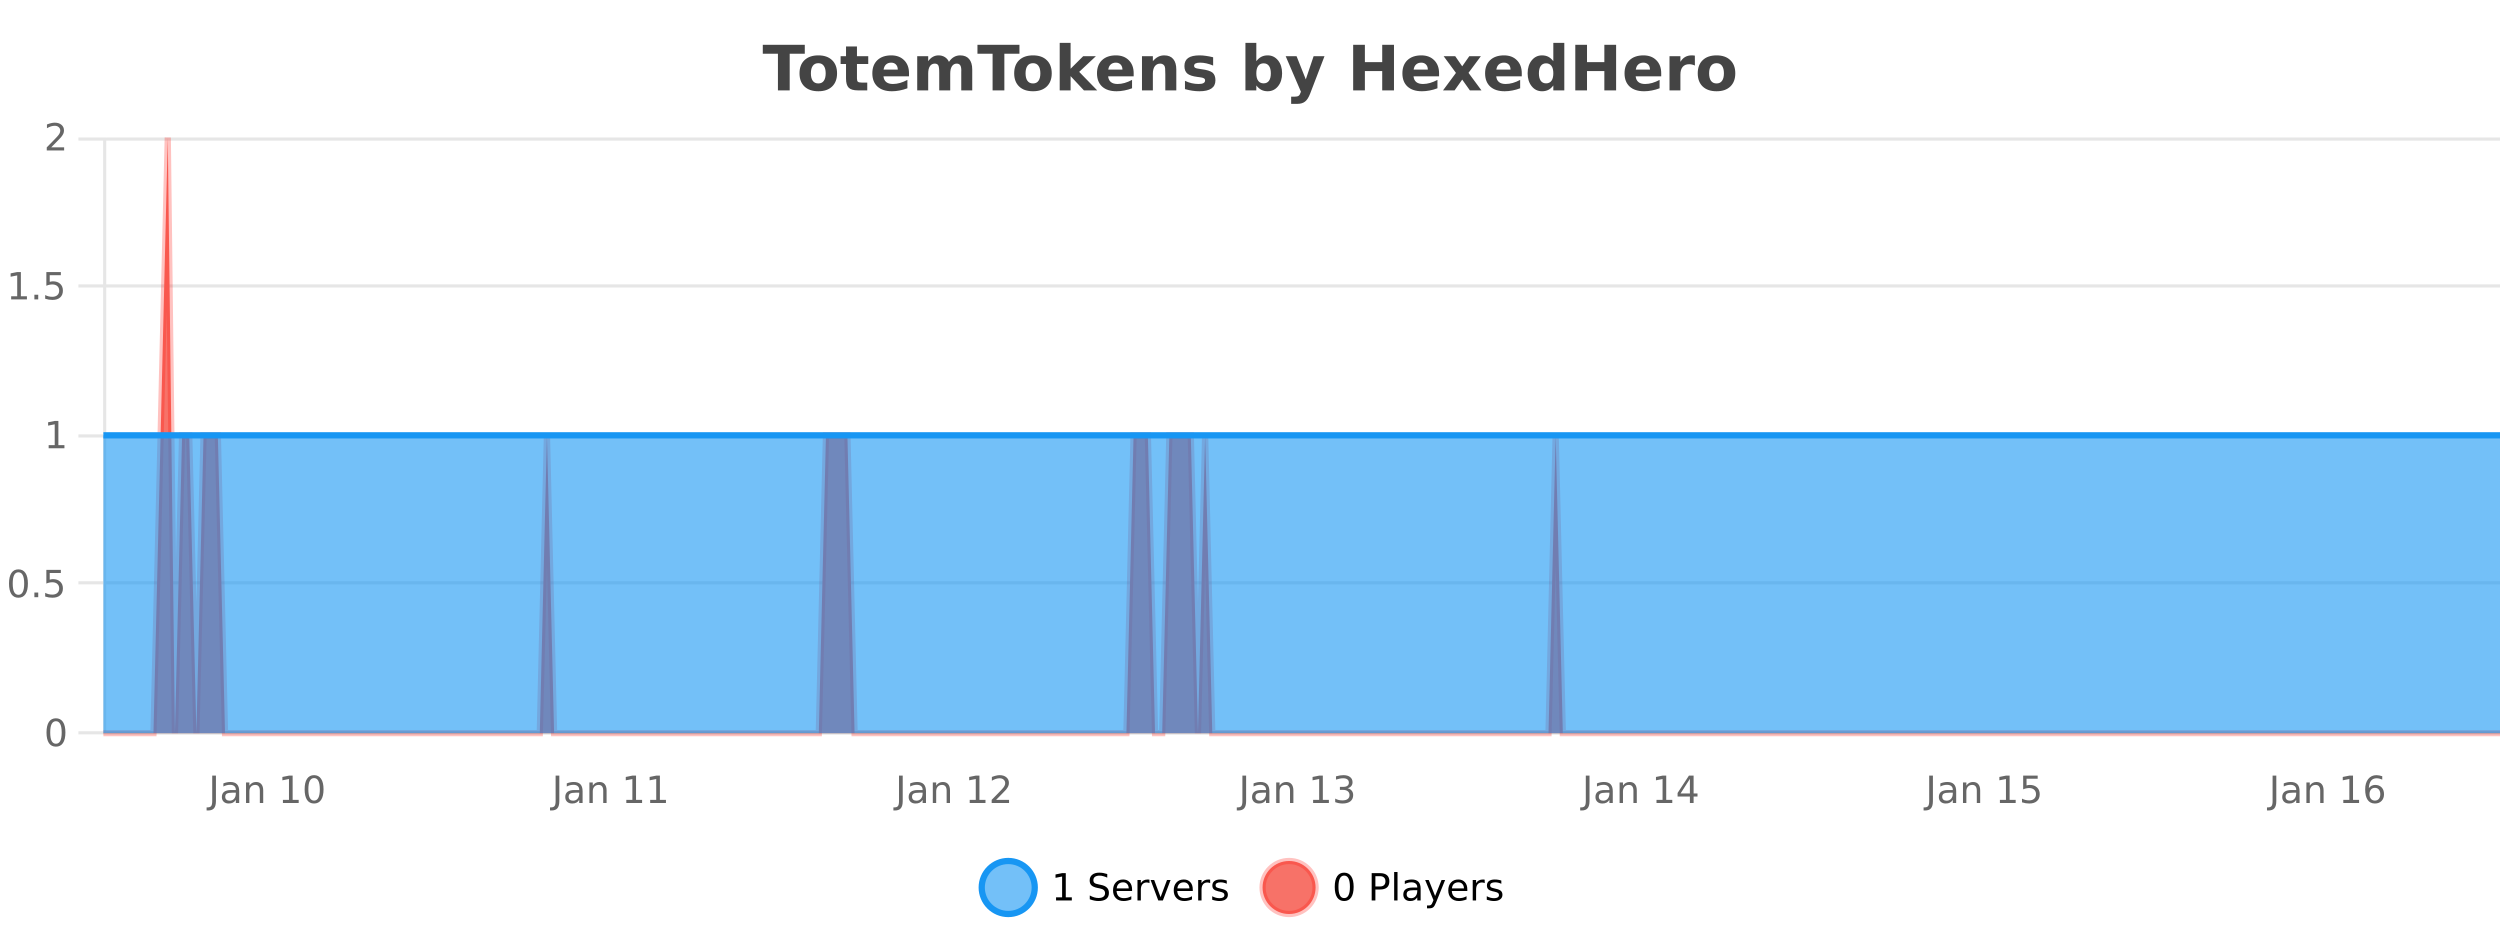 <?xml version="1.0" encoding="UTF-8"?>
<svg xmlns="http://www.w3.org/2000/svg" xmlns:xlink="http://www.w3.org/1999/xlink" width="800pt" height="300pt" viewBox="0 0 800 300" version="1.1">
<defs>
<clipPath id="clip1">
  <path d="M 285 263 L 360 263 L 360 300 L 285 300 Z M 285 263 "/>
</clipPath>
<clipPath id="clip2">
  <path d="M 375 263 L 450 263 L 450 300 L 375 300 Z M 375 263 "/>
</clipPath>
<clipPath id="clip3">
  <path d="M 33.086 44 L 800 44 L 800 234.602 L 33.086 234.602 Z M 33.086 44 "/>
</clipPath>
<clipPath id="clip4">
  <path d="M 32.086 43 L 800 43 L 800 235.602 L 32.086 235.602 Z M 32.086 43 "/>
</clipPath>
<clipPath id="clip5">
  <path d="M 33.086 139 L 800 139 L 800 234.602 L 33.086 234.602 Z M 33.086 139 "/>
</clipPath>
<clipPath id="clip6">
  <path d="M 32.086 138 L 800 138 L 800 141 L 32.086 141 Z M 32.086 138 "/>
</clipPath>
</defs>
<g id="surface41371">
<rect x="0" y="0" width="800" height="300" style="fill:rgb(100%,100%,100%);fill-opacity:1;stroke:none;"/>
<path style="fill:none;stroke-width:1;stroke-linecap:butt;stroke-linejoin:miter;stroke:rgb(0%,0%,0%);stroke-opacity:0.098;stroke-miterlimit:10;" d="M 34 234.5 L 800 234.5 "/>
<path style="fill:none;stroke-width:1;stroke-linecap:butt;stroke-linejoin:miter;stroke:rgb(0%,0%,0%);stroke-opacity:0.098;stroke-miterlimit:10;" d="M 25.086 234.5 L 33 234.5 "/>
<path style="fill:none;stroke-width:1;stroke-linecap:butt;stroke-linejoin:miter;stroke:rgb(0%,0%,0%);stroke-opacity:0.098;stroke-miterlimit:10;" d="M 34 186.5 L 800 186.5 "/>
<path style="fill:none;stroke-width:1;stroke-linecap:butt;stroke-linejoin:miter;stroke:rgb(0%,0%,0%);stroke-opacity:0.098;stroke-miterlimit:10;" d="M 25.086 186.5 L 33 186.5 "/>
<path style="fill:none;stroke-width:1;stroke-linecap:butt;stroke-linejoin:miter;stroke:rgb(0%,0%,0%);stroke-opacity:0.098;stroke-miterlimit:10;" d="M 34 139.5 L 800 139.5 "/>
<path style="fill:none;stroke-width:1;stroke-linecap:butt;stroke-linejoin:miter;stroke:rgb(0%,0%,0%);stroke-opacity:0.098;stroke-miterlimit:10;" d="M 25.086 139.5 L 33 139.5 "/>
<path style="fill:none;stroke-width:1;stroke-linecap:butt;stroke-linejoin:miter;stroke:rgb(0%,0%,0%);stroke-opacity:0.098;stroke-miterlimit:10;" d="M 34 91.5 L 800 91.5 "/>
<path style="fill:none;stroke-width:1;stroke-linecap:butt;stroke-linejoin:miter;stroke:rgb(0%,0%,0%);stroke-opacity:0.098;stroke-miterlimit:10;" d="M 25.086 91.5 L 33 91.5 "/>
<path style="fill:none;stroke-width:1;stroke-linecap:butt;stroke-linejoin:miter;stroke:rgb(0%,0%,0%);stroke-opacity:0.098;stroke-miterlimit:10;" d="M 34 44.5 L 800 44.5 "/>
<path style="fill:none;stroke-width:1;stroke-linecap:butt;stroke-linejoin:miter;stroke:rgb(0%,0%,0%);stroke-opacity:0.098;stroke-miterlimit:10;" d="M 25.086 44.5 L 33 44.5 "/>
<path style=" stroke:none;fill-rule:nonzero;fill:rgb(9.02%,58.824%,95.294%);fill-opacity:0.6;" d="M 331.121 284 C 331.121 288.688 327.324 292.484 322.637 292.484 C 317.953 292.484 314.152 288.688 314.152 284 C 314.152 279.312 317.953 275.516 322.637 275.516 C 327.324 275.516 331.121 279.312 331.121 284 Z M 331.121 284 "/>
<g clip-path="url(#clip1)" clip-rule="nonzero">
<path style="fill:none;stroke-width:2;stroke-linecap:butt;stroke-linejoin:miter;stroke:rgb(9.02%,58.824%,95.294%);stroke-opacity:1;stroke-miterlimit:10;" d="M 331.121 284 C 331.121 288.688 327.324 292.484 322.637 292.484 C 317.953 292.484 314.152 288.688 314.152 284 C 314.152 279.312 317.953 275.516 322.637 275.516 C 327.324 275.516 331.121 279.312 331.121 284 Z M 331.121 284 "/>
</g>
<path style=" stroke:none;fill-rule:nonzero;fill:rgb(0%,0%,0%);fill-opacity:1;" d="M 337.938 287.156 L 339.875 287.156 L 339.875 280.484 L 337.766 280.906 L 337.766 279.828 L 339.859 279.406 L 341.047 279.406 L 341.047 287.156 L 342.984 287.156 L 342.984 288.156 L 337.938 288.156 Z M 354.32 279.688 L 354.32 280.844 C 353.871 280.637 353.445 280.48 353.039 280.375 C 352.641 280.262 352.262 280.203 351.898 280.203 C 351.25 280.203 350.75 280.328 350.398 280.578 C 350.055 280.828 349.883 281.188 349.883 281.656 C 349.883 282.043 349.996 282.336 350.227 282.531 C 350.453 282.73 350.898 282.887 351.555 283 L 352.258 283.156 C 353.141 283.324 353.793 283.621 354.211 284.047 C 354.637 284.465 354.852 285.027 354.852 285.734 C 354.852 286.59 354.562 287.234 353.992 287.672 C 353.43 288.109 352.594 288.328 351.492 288.328 C 351.086 288.328 350.648 288.281 350.18 288.188 C 349.711 288.094 349.227 287.953 348.727 287.766 L 348.727 286.547 C 349.203 286.82 349.672 287.023 350.133 287.156 C 350.602 287.293 351.055 287.359 351.492 287.359 C 352.168 287.359 352.688 287.23 353.055 286.969 C 353.43 286.699 353.617 286.32 353.617 285.828 C 353.617 285.402 353.48 285.07 353.211 284.828 C 352.949 284.578 352.516 284.398 351.914 284.281 L 351.195 284.141 C 350.309 283.965 349.668 283.688 349.273 283.312 C 348.887 282.938 348.695 282.418 348.695 281.75 C 348.695 280.969 348.965 280.359 349.508 279.922 C 350.047 279.477 350.797 279.25 351.758 279.25 C 352.172 279.25 352.59 279.289 353.008 279.359 C 353.434 279.434 353.871 279.543 354.32 279.688 Z M 362.266 284.609 L 362.266 285.125 L 357.297 285.125 C 357.348 285.875 357.57 286.445 357.969 286.828 C 358.375 287.215 358.93 287.406 359.641 287.406 C 360.055 287.406 360.457 287.359 360.844 287.266 C 361.238 287.164 361.629 287.008 362.016 286.797 L 362.016 287.828 C 361.617 287.984 361.219 288.105 360.812 288.188 C 360.406 288.281 359.992 288.328 359.578 288.328 C 358.535 288.328 357.707 288.027 357.094 287.422 C 356.477 286.809 356.172 285.98 356.172 284.938 C 356.172 283.867 356.461 283.016 357.047 282.391 C 357.629 281.758 358.41 281.438 359.391 281.438 C 360.273 281.438 360.973 281.727 361.484 282.297 C 362.004 282.859 362.266 283.633 362.266 284.609 Z M 361.188 284.281 C 361.176 283.699 361.008 283.23 360.688 282.875 C 360.363 282.523 359.938 282.344 359.406 282.344 C 358.801 282.344 358.316 282.516 357.953 282.859 C 357.598 283.203 357.395 283.684 357.344 284.297 Z M 367.836 282.594 C 367.711 282.531 367.574 282.484 367.43 282.453 C 367.293 282.414 367.137 282.391 366.961 282.391 C 366.355 282.391 365.887 282.59 365.555 282.984 C 365.23 283.383 365.07 283.953 365.07 284.703 L 365.07 288.156 L 363.992 288.156 L 363.992 281.594 L 365.07 281.594 L 365.07 282.609 C 365.297 282.215 365.594 281.922 365.961 281.734 C 366.324 281.539 366.766 281.438 367.289 281.438 C 367.359 281.438 367.438 281.445 367.523 281.453 C 367.617 281.465 367.715 281.48 367.82 281.5 Z M 368.195 281.594 L 369.336 281.594 L 371.383 287.094 L 373.445 281.594 L 374.586 281.594 L 372.117 288.156 L 370.648 288.156 Z M 381.688 284.609 L 381.688 285.125 L 376.719 285.125 C 376.77 285.875 376.992 286.445 377.391 286.828 C 377.797 287.215 378.352 287.406 379.062 287.406 C 379.477 287.406 379.879 287.359 380.266 287.266 C 380.66 287.164 381.051 287.008 381.438 286.797 L 381.438 287.828 C 381.039 287.984 380.641 288.105 380.234 288.188 C 379.828 288.281 379.414 288.328 379 288.328 C 377.957 288.328 377.129 288.027 376.516 287.422 C 375.898 286.809 375.594 285.98 375.594 284.938 C 375.594 283.867 375.883 283.016 376.469 282.391 C 377.051 281.758 377.832 281.438 378.812 281.438 C 379.695 281.438 380.395 281.727 380.906 282.297 C 381.426 282.859 381.688 283.633 381.688 284.609 Z M 380.609 284.281 C 380.598 283.699 380.43 283.23 380.109 282.875 C 379.785 282.523 379.359 282.344 378.828 282.344 C 378.223 282.344 377.738 282.516 377.375 282.859 C 377.02 283.203 376.816 283.684 376.766 284.297 Z M 387.258 282.594 C 387.133 282.531 386.996 282.484 386.852 282.453 C 386.715 282.414 386.559 282.391 386.383 282.391 C 385.777 282.391 385.309 282.59 384.977 282.984 C 384.652 283.383 384.492 283.953 384.492 284.703 L 384.492 288.156 L 383.414 288.156 L 383.414 281.594 L 384.492 281.594 L 384.492 282.609 C 384.719 282.215 385.016 281.922 385.383 281.734 C 385.746 281.539 386.188 281.438 386.711 281.438 C 386.781 281.438 386.859 281.445 386.945 281.453 C 387.039 281.465 387.137 281.48 387.242 281.5 Z M 392.562 281.781 L 392.562 282.812 C 392.258 282.656 391.941 282.543 391.609 282.469 C 391.285 282.387 390.945 282.344 390.594 282.344 C 390.062 282.344 389.66 282.43 389.391 282.594 C 389.117 282.75 388.984 282.996 388.984 283.328 C 388.984 283.578 389.078 283.777 389.266 283.922 C 389.461 284.059 389.852 284.188 390.438 284.312 L 390.797 284.406 C 391.566 284.562 392.113 284.793 392.438 285.094 C 392.758 285.398 392.922 285.812 392.922 286.344 C 392.922 286.961 392.676 287.445 392.188 287.797 C 391.707 288.152 391.047 288.328 390.203 288.328 C 389.848 288.328 389.477 288.289 389.094 288.219 C 388.719 288.156 388.32 288.059 387.906 287.922 L 387.906 286.797 C 388.301 287.008 388.691 287.164 389.078 287.266 C 389.461 287.371 389.848 287.422 390.234 287.422 C 390.734 287.422 391.117 287.34 391.391 287.172 C 391.672 286.996 391.812 286.746 391.812 286.422 C 391.812 286.133 391.711 285.906 391.516 285.75 C 391.316 285.594 390.883 285.445 390.219 285.297 L 389.844 285.219 C 389.176 285.074 388.691 284.855 388.391 284.562 C 388.098 284.273 387.953 283.875 387.953 283.375 C 387.953 282.75 388.172 282.273 388.609 281.938 C 389.047 281.605 389.664 281.438 390.469 281.438 C 390.863 281.438 391.238 281.469 391.594 281.531 C 391.945 281.586 392.27 281.668 392.562 281.781 Z M 332.637 277.016 "/>
<path style=" stroke:none;fill-rule:nonzero;fill:rgb(96.863%,44.706%,40.784%);fill-opacity:1;" d="M 420.988 284 C 420.988 288.688 417.191 292.484 412.504 292.484 C 407.82 292.484 404.02 288.688 404.02 284 C 404.02 279.312 407.82 275.516 412.504 275.516 C 417.191 275.516 420.988 279.312 420.988 284 Z M 420.988 284 "/>
<g clip-path="url(#clip2)" clip-rule="nonzero">
<path style="fill:none;stroke-width:2;stroke-linecap:butt;stroke-linejoin:miter;stroke:rgb(100%,4.706%,0%);stroke-opacity:0.247;stroke-miterlimit:10;" d="M 420.988 284 C 420.988 288.688 417.191 292.484 412.504 292.484 C 407.82 292.484 404.02 288.688 404.02 284 C 404.02 279.312 407.82 275.516 412.504 275.516 C 417.191 275.516 420.988 279.312 420.988 284 Z M 420.988 284 "/>
</g>
<path style=" stroke:none;fill-rule:nonzero;fill:rgb(0%,0%,0%);fill-opacity:1;" d="M 430.133 280.188 C 429.527 280.188 429.07 280.492 428.758 281.094 C 428.453 281.688 428.305 282.59 428.305 283.797 C 428.305 284.996 428.453 285.898 428.758 286.5 C 429.07 287.094 429.527 287.391 430.133 287.391 C 430.746 287.391 431.203 287.094 431.508 286.5 C 431.82 285.898 431.977 284.996 431.977 283.797 C 431.977 282.59 431.82 281.688 431.508 281.094 C 431.203 280.492 430.746 280.188 430.133 280.188 Z M 430.133 279.25 C 431.109 279.25 431.859 279.641 432.383 280.422 C 432.902 281.195 433.164 282.32 433.164 283.797 C 433.164 285.266 432.902 286.391 432.383 287.172 C 431.859 287.945 431.109 288.328 430.133 288.328 C 429.152 288.328 428.402 287.945 427.883 287.172 C 427.371 286.391 427.117 285.266 427.117 283.797 C 427.117 282.32 427.371 281.195 427.883 280.422 C 428.402 279.641 429.152 279.25 430.133 279.25 Z M 440.125 280.375 L 440.125 283.672 L 441.609 283.672 C 442.16 283.672 442.586 283.531 442.891 283.25 C 443.191 282.961 443.344 282.547 443.344 282.016 C 443.344 281.496 443.191 281.094 442.891 280.812 C 442.586 280.523 442.16 280.375 441.609 280.375 Z M 438.938 279.406 L 441.609 279.406 C 442.598 279.406 443.344 279.633 443.844 280.078 C 444.344 280.516 444.594 281.164 444.594 282.016 C 444.594 282.883 444.344 283.539 443.844 283.984 C 443.344 284.422 442.598 284.641 441.609 284.641 L 440.125 284.641 L 440.125 288.156 L 438.938 288.156 Z M 446.129 279.031 L 447.207 279.031 L 447.207 288.156 L 446.129 288.156 Z M 452.445 284.859 C 451.578 284.859 450.977 284.961 450.633 285.156 C 450.297 285.355 450.133 285.695 450.133 286.172 C 450.133 286.559 450.258 286.867 450.508 287.094 C 450.766 287.312 451.109 287.422 451.539 287.422 C 452.141 287.422 452.621 287.215 452.977 286.797 C 453.34 286.371 453.523 285.805 453.523 285.094 L 453.523 284.859 Z M 454.602 284.406 L 454.602 288.156 L 453.523 288.156 L 453.523 287.156 C 453.273 287.555 452.965 287.852 452.602 288.047 C 452.234 288.234 451.789 288.328 451.258 288.328 C 450.578 288.328 450.043 288.141 449.648 287.766 C 449.25 287.383 449.055 286.875 449.055 286.25 C 449.055 285.512 449.297 284.953 449.789 284.578 C 450.289 284.203 451.027 284.016 452.008 284.016 L 453.523 284.016 L 453.523 283.906 C 453.523 283.406 453.355 283.023 453.023 282.75 C 452.699 282.48 452.246 282.344 451.664 282.344 C 451.289 282.344 450.918 282.391 450.555 282.484 C 450.199 282.578 449.859 282.715 449.539 282.891 L 449.539 281.891 C 449.934 281.734 450.312 281.621 450.68 281.547 C 451.055 281.477 451.418 281.438 451.773 281.438 C 452.719 281.438 453.43 281.684 453.898 282.172 C 454.367 282.664 454.602 283.406 454.602 284.406 Z M 459.551 288.766 C 459.246 289.547 458.949 290.055 458.66 290.297 C 458.367 290.535 457.98 290.656 457.504 290.656 L 456.645 290.656 L 456.645 289.75 L 457.27 289.75 C 457.57 289.75 457.801 289.676 457.957 289.531 C 458.121 289.395 458.305 289.066 458.504 288.547 L 458.707 288.047 L 456.051 281.594 L 457.191 281.594 L 459.238 286.719 L 461.301 281.594 L 462.441 281.594 Z M 469.543 284.609 L 469.543 285.125 L 464.574 285.125 C 464.625 285.875 464.848 286.445 465.246 286.828 C 465.652 287.215 466.207 287.406 466.918 287.406 C 467.332 287.406 467.734 287.359 468.121 287.266 C 468.516 287.164 468.906 287.008 469.293 286.797 L 469.293 287.828 C 468.895 287.984 468.496 288.105 468.09 288.188 C 467.684 288.281 467.27 288.328 466.855 288.328 C 465.812 288.328 464.984 288.027 464.371 287.422 C 463.754 286.809 463.449 285.98 463.449 284.938 C 463.449 283.867 463.738 283.016 464.324 282.391 C 464.906 281.758 465.688 281.438 466.668 281.438 C 467.551 281.438 468.25 281.727 468.762 282.297 C 469.281 282.859 469.543 283.633 469.543 284.609 Z M 468.465 284.281 C 468.453 283.699 468.285 283.23 467.965 282.875 C 467.641 282.523 467.215 282.344 466.684 282.344 C 466.078 282.344 465.594 282.516 465.23 282.859 C 464.875 283.203 464.672 283.684 464.621 284.297 Z M 475.113 282.594 C 474.988 282.531 474.852 282.484 474.707 282.453 C 474.57 282.414 474.414 282.391 474.238 282.391 C 473.633 282.391 473.164 282.59 472.832 282.984 C 472.508 283.383 472.348 283.953 472.348 284.703 L 472.348 288.156 L 471.27 288.156 L 471.27 281.594 L 472.348 281.594 L 472.348 282.609 C 472.574 282.215 472.871 281.922 473.238 281.734 C 473.602 281.539 474.043 281.438 474.566 281.438 C 474.637 281.438 474.715 281.445 474.801 281.453 C 474.895 281.465 474.992 281.48 475.098 281.5 Z M 480.422 281.781 L 480.422 282.812 C 480.117 282.656 479.801 282.543 479.469 282.469 C 479.145 282.387 478.805 282.344 478.453 282.344 C 477.922 282.344 477.52 282.43 477.25 282.594 C 476.977 282.75 476.844 282.996 476.844 283.328 C 476.844 283.578 476.938 283.777 477.125 283.922 C 477.32 284.059 477.711 284.188 478.297 284.312 L 478.656 284.406 C 479.426 284.562 479.973 284.793 480.297 285.094 C 480.617 285.398 480.781 285.812 480.781 286.344 C 480.781 286.961 480.535 287.445 480.047 287.797 C 479.566 288.152 478.906 288.328 478.062 288.328 C 477.707 288.328 477.336 288.289 476.953 288.219 C 476.578 288.156 476.18 288.059 475.766 287.922 L 475.766 286.797 C 476.16 287.008 476.551 287.164 476.938 287.266 C 477.32 287.371 477.707 287.422 478.094 287.422 C 478.594 287.422 478.977 287.34 479.25 287.172 C 479.531 286.996 479.672 286.746 479.672 286.422 C 479.672 286.133 479.57 285.906 479.375 285.75 C 479.176 285.594 478.742 285.445 478.078 285.297 L 477.703 285.219 C 477.035 285.074 476.551 284.855 476.25 284.562 C 475.957 284.273 475.812 283.875 475.812 283.375 C 475.812 282.75 476.031 282.273 476.469 281.938 C 476.906 281.605 477.523 281.438 478.328 281.438 C 478.723 281.438 479.098 281.469 479.453 281.531 C 479.805 281.586 480.129 281.668 480.422 281.781 Z M 422.504 277.016 "/>
<path style=" stroke:none;fill-rule:nonzero;fill:rgb(26.667%,26.667%,26.667%);fill-opacity:1;" d="M 244.094 14.344 L 257.531 14.344 L 257.531 17.188 L 252.703 17.188 L 252.703 28.922 L 248.938 28.922 L 248.938 17.188 L 244.094 17.188 Z M 261.875 20.219 C 261.094 20.219 260.5 20.5 260.094 21.062 C 259.688 21.617 259.484 22.418 259.484 23.469 C 259.484 24.512 259.688 25.312 260.094 25.875 C 260.5 26.43 261.094 26.703 261.875 26.703 C 262.633 26.703 263.211 26.43 263.609 25.875 C 264.016 25.312 264.219 24.512 264.219 23.469 C 264.219 22.418 264.016 21.617 263.609 21.062 C 263.211 20.5 262.633 20.219 261.875 20.219 Z M 261.875 17.719 C 263.75 17.719 265.211 18.23 266.266 19.25 C 267.328 20.262 267.859 21.668 267.859 23.469 C 267.859 25.262 267.328 26.668 266.266 27.688 C 265.211 28.699 263.75 29.203 261.875 29.203 C 259.977 29.203 258.5 28.699 257.438 27.688 C 256.375 26.668 255.844 25.262 255.844 23.469 C 255.844 21.668 256.375 20.262 257.438 19.25 C 258.5 18.23 259.977 17.719 261.875 17.719 Z M 274.227 14.875 L 274.227 17.984 L 277.836 17.984 L 277.836 20.484 L 274.227 20.484 L 274.227 25.125 C 274.227 25.637 274.324 25.98 274.523 26.156 C 274.73 26.336 275.133 26.422 275.727 26.422 L 277.523 26.422 L 277.523 28.922 L 274.523 28.922 C 273.148 28.922 272.168 28.637 271.586 28.062 C 271.012 27.48 270.727 26.5 270.727 25.125 L 270.727 20.484 L 268.992 20.484 L 268.992 17.984 L 270.727 17.984 L 270.727 14.875 Z M 290.883 23.422 L 290.883 24.422 L 282.711 24.422 C 282.793 25.246 283.09 25.859 283.602 26.266 C 284.109 26.672 284.82 26.875 285.727 26.875 C 286.465 26.875 287.219 26.766 287.992 26.547 C 288.762 26.328 289.555 26 290.367 25.562 L 290.367 28.25 C 289.543 28.562 288.715 28.797 287.883 28.953 C 287.059 29.117 286.234 29.203 285.414 29.203 C 283.434 29.203 281.891 28.703 280.789 27.703 C 279.695 26.695 279.148 25.281 279.148 23.469 C 279.148 21.68 279.684 20.273 280.758 19.25 C 281.84 18.23 283.324 17.719 285.211 17.719 C 286.93 17.719 288.305 18.242 289.336 19.281 C 290.367 20.312 290.883 21.695 290.883 23.422 Z M 287.289 22.266 C 287.289 21.602 287.094 21.062 286.711 20.656 C 286.324 20.25 285.82 20.047 285.195 20.047 C 284.516 20.047 283.965 20.242 283.539 20.625 C 283.121 21 282.859 21.547 282.758 22.266 Z M 303.664 19.797 C 304.109 19.121 304.637 18.605 305.242 18.25 C 305.855 17.898 306.527 17.719 307.258 17.719 C 308.508 17.719 309.461 18.109 310.117 18.891 C 310.781 19.664 311.117 20.789 311.117 22.266 L 311.117 28.922 L 307.602 28.922 L 307.602 23.219 C 307.602 23.137 307.602 23.047 307.602 22.953 C 307.609 22.859 307.617 22.73 307.617 22.562 C 307.617 21.793 307.5 21.234 307.273 20.891 C 307.043 20.539 306.672 20.359 306.164 20.359 C 305.508 20.359 304.996 20.637 304.633 21.188 C 304.266 21.73 304.078 22.516 304.07 23.547 L 304.07 28.922 L 300.555 28.922 L 300.555 23.219 C 300.555 22.012 300.449 21.234 300.242 20.891 C 300.031 20.539 299.664 20.359 299.133 20.359 C 298.453 20.359 297.934 20.637 297.57 21.188 C 297.203 21.73 297.023 22.516 297.023 23.547 L 297.023 28.922 L 293.508 28.922 L 293.508 17.984 L 297.023 17.984 L 297.023 19.578 C 297.461 18.965 297.953 18.5 298.508 18.188 C 299.059 17.875 299.672 17.719 300.352 17.719 C 301.102 17.719 301.766 17.902 302.352 18.266 C 302.934 18.633 303.371 19.141 303.664 19.797 Z M 312.785 14.344 L 326.223 14.344 L 326.223 17.188 L 321.395 17.188 L 321.395 28.922 L 317.629 28.922 L 317.629 17.188 L 312.785 17.188 Z M 330.57 20.219 C 329.789 20.219 329.195 20.5 328.789 21.062 C 328.383 21.617 328.18 22.418 328.18 23.469 C 328.18 24.512 328.383 25.312 328.789 25.875 C 329.195 26.43 329.789 26.703 330.57 26.703 C 331.328 26.703 331.906 26.43 332.305 25.875 C 332.711 25.312 332.914 24.512 332.914 23.469 C 332.914 22.418 332.711 21.617 332.305 21.062 C 331.906 20.5 331.328 20.219 330.57 20.219 Z M 330.57 17.719 C 332.445 17.719 333.906 18.23 334.961 19.25 C 336.023 20.262 336.555 21.668 336.555 23.469 C 336.555 25.262 336.023 26.668 334.961 27.688 C 333.906 28.699 332.445 29.203 330.57 29.203 C 328.672 29.203 327.195 28.699 326.133 27.688 C 325.07 26.668 324.539 25.262 324.539 23.469 C 324.539 21.668 325.07 20.262 326.133 19.25 C 327.195 18.23 328.672 17.719 330.57 17.719 Z M 339.105 13.719 L 342.59 13.719 L 342.59 22 L 346.621 17.984 L 350.684 17.984 L 345.34 23 L 351.105 28.922 L 346.855 28.922 L 342.59 24.359 L 342.59 28.922 L 339.105 28.922 Z M 362.773 23.422 L 362.773 24.422 L 354.602 24.422 C 354.684 25.246 354.98 25.859 355.492 26.266 C 356 26.672 356.711 26.875 357.617 26.875 C 358.355 26.875 359.109 26.766 359.883 26.547 C 360.652 26.328 361.445 26 362.258 25.562 L 362.258 28.25 C 361.434 28.562 360.605 28.797 359.773 28.953 C 358.949 29.117 358.125 29.203 357.305 29.203 C 355.324 29.203 353.781 28.703 352.68 27.703 C 351.586 26.695 351.039 25.281 351.039 23.469 C 351.039 21.68 351.574 20.273 352.648 19.25 C 353.73 18.23 355.215 17.719 357.102 17.719 C 358.82 17.719 360.195 18.242 361.227 19.281 C 362.258 20.312 362.773 21.695 362.773 23.422 Z M 359.18 22.266 C 359.18 21.602 358.984 21.062 358.602 20.656 C 358.215 20.25 357.711 20.047 357.086 20.047 C 356.406 20.047 355.855 20.242 355.43 20.625 C 355.012 21 354.75 21.547 354.648 22.266 Z M 376.418 22.266 L 376.418 28.922 L 372.902 28.922 L 372.902 23.828 C 372.902 22.883 372.879 22.23 372.84 21.875 C 372.797 21.512 372.723 21.246 372.621 21.078 C 372.484 20.852 372.297 20.672 372.059 20.547 C 371.828 20.422 371.562 20.359 371.262 20.359 C 370.531 20.359 369.957 20.641 369.543 21.203 C 369.125 21.766 368.918 22.547 368.918 23.547 L 368.918 28.922 L 365.434 28.922 L 365.434 17.984 L 368.918 17.984 L 368.918 19.578 C 369.449 18.945 370.012 18.477 370.605 18.172 C 371.199 17.871 371.848 17.719 372.559 17.719 C 373.828 17.719 374.785 18.109 375.434 18.891 C 376.09 19.664 376.418 20.789 376.418 22.266 Z M 388.203 18.328 L 388.203 20.984 C 387.461 20.672 386.742 20.438 386.047 20.281 C 385.348 20.125 384.688 20.047 384.062 20.047 C 383.406 20.047 382.914 20.133 382.594 20.297 C 382.27 20.465 382.109 20.719 382.109 21.062 C 382.109 21.344 382.227 21.559 382.469 21.703 C 382.719 21.852 383.156 21.961 383.781 22.031 L 384.406 22.125 C 386.195 22.355 387.398 22.73 388.016 23.25 C 388.629 23.773 388.938 24.59 388.938 25.703 C 388.938 26.871 388.504 27.746 387.641 28.328 C 386.785 28.914 385.508 29.203 383.812 29.203 C 383.082 29.203 382.332 29.145 381.562 29.031 C 380.789 28.918 380 28.746 379.188 28.516 L 379.188 25.859 C 379.883 26.203 380.598 26.461 381.328 26.625 C 382.055 26.793 382.801 26.875 383.562 26.875 C 384.25 26.875 384.766 26.781 385.109 26.594 C 385.453 26.406 385.625 26.125 385.625 25.75 C 385.625 25.438 385.504 25.211 385.266 25.062 C 385.023 24.906 384.551 24.789 383.844 24.703 L 383.234 24.625 C 381.672 24.43 380.578 24.07 379.953 23.547 C 379.328 23.016 379.016 22.215 379.016 21.141 C 379.016 19.984 379.41 19.125 380.203 18.562 C 381.004 18 382.223 17.719 383.859 17.719 C 384.504 17.719 385.18 17.773 385.891 17.875 C 386.598 17.969 387.367 18.121 388.203 18.328 Z M 404.352 26.672 C 405.102 26.672 405.672 26.402 406.07 25.859 C 406.465 25.309 406.664 24.512 406.664 23.469 C 406.664 22.43 406.465 21.637 406.07 21.094 C 405.672 20.543 405.102 20.266 404.352 20.266 C 403.602 20.266 403.023 20.543 402.617 21.094 C 402.219 21.637 402.023 22.43 402.023 23.469 C 402.023 24.5 402.219 25.293 402.617 25.844 C 403.023 26.398 403.602 26.672 404.352 26.672 Z M 402.023 19.578 C 402.512 18.945 403.047 18.477 403.633 18.172 C 404.215 17.871 404.887 17.719 405.648 17.719 C 407 17.719 408.109 18.258 408.977 19.328 C 409.84 20.402 410.273 21.781 410.273 23.469 C 410.273 25.148 409.84 26.523 408.977 27.594 C 408.109 28.668 407 29.203 405.648 29.203 C 404.887 29.203 404.215 29.051 403.633 28.75 C 403.047 28.449 402.512 27.98 402.023 27.344 L 402.023 28.922 L 398.539 28.922 L 398.539 13.719 L 402.023 13.719 Z M 411.418 17.984 L 414.902 17.984 L 417.855 25.406 L 420.355 17.984 L 423.84 17.984 L 419.246 29.953 C 418.785 31.172 418.246 32.02 417.621 32.5 C 417.004 32.988 416.199 33.234 415.199 33.234 L 413.168 33.234 L 413.168 30.938 L 414.262 30.938 C 414.855 30.938 415.285 30.844 415.559 30.656 C 415.828 30.469 416.035 30.129 416.184 29.641 L 416.293 29.344 Z M 433.012 14.344 L 436.762 14.344 L 436.762 19.891 L 442.309 19.891 L 442.309 14.344 L 446.074 14.344 L 446.074 28.922 L 442.309 28.922 L 442.309 22.734 L 436.762 22.734 L 436.762 28.922 L 433.012 28.922 Z M 460.5 23.422 L 460.5 24.422 L 452.328 24.422 C 452.41 25.246 452.707 25.859 453.219 26.266 C 453.727 26.672 454.438 26.875 455.344 26.875 C 456.082 26.875 456.836 26.766 457.609 26.547 C 458.379 26.328 459.172 26 459.984 25.562 L 459.984 28.25 C 459.16 28.562 458.332 28.797 457.5 28.953 C 456.676 29.117 455.852 29.203 455.031 29.203 C 453.051 29.203 451.508 28.703 450.406 27.703 C 449.312 26.695 448.766 25.281 448.766 23.469 C 448.766 21.68 449.301 20.273 450.375 19.25 C 451.457 18.23 452.941 17.719 454.828 17.719 C 456.547 17.719 457.922 18.242 458.953 19.281 C 459.984 20.312 460.5 21.695 460.5 23.422 Z M 456.906 22.266 C 456.906 21.602 456.711 21.062 456.328 20.656 C 455.941 20.25 455.438 20.047 454.812 20.047 C 454.133 20.047 453.582 20.242 453.156 20.625 C 452.738 21 452.477 21.547 452.375 22.266 Z M 465.906 23.328 L 461.969 17.984 L 465.672 17.984 L 467.906 21.219 L 470.172 17.984 L 473.875 17.984 L 469.922 23.312 L 474.062 28.922 L 470.359 28.922 L 467.906 25.469 L 465.469 28.922 L 461.766 28.922 Z M 486.965 23.422 L 486.965 24.422 L 478.793 24.422 C 478.875 25.246 479.172 25.859 479.684 26.266 C 480.191 26.672 480.902 26.875 481.809 26.875 C 482.547 26.875 483.301 26.766 484.074 26.547 C 484.844 26.328 485.637 26 486.449 25.562 L 486.449 28.25 C 485.625 28.562 484.797 28.797 483.965 28.953 C 483.141 29.117 482.316 29.203 481.496 29.203 C 479.516 29.203 477.973 28.703 476.871 27.703 C 475.777 26.695 475.23 25.281 475.23 23.469 C 475.23 21.68 475.766 20.273 476.84 19.25 C 477.922 18.23 479.406 17.719 481.293 17.719 C 483.012 17.719 484.387 18.242 485.418 19.281 C 486.449 20.312 486.965 21.695 486.965 23.422 Z M 483.371 22.266 C 483.371 21.602 483.176 21.062 482.793 20.656 C 482.406 20.25 481.902 20.047 481.277 20.047 C 480.598 20.047 480.047 20.242 479.621 20.625 C 479.203 21 478.941 21.547 478.84 22.266 Z M 497.062 19.578 L 497.062 13.719 L 500.578 13.719 L 500.578 28.922 L 497.062 28.922 L 497.062 27.344 C 496.582 27.992 496.051 28.465 495.469 28.766 C 494.883 29.055 494.211 29.203 493.453 29.203 C 492.109 29.203 491.004 28.668 490.141 27.594 C 489.273 26.523 488.844 25.148 488.844 23.469 C 488.844 21.781 489.273 20.402 490.141 19.328 C 491.004 18.258 492.109 17.719 493.453 17.719 C 494.211 17.719 494.883 17.871 495.469 18.172 C 496.051 18.477 496.582 18.945 497.062 19.578 Z M 494.75 26.672 C 495.5 26.672 496.07 26.402 496.469 25.859 C 496.863 25.309 497.062 24.512 497.062 23.469 C 497.062 22.43 496.863 21.637 496.469 21.094 C 496.07 20.543 495.5 20.266 494.75 20.266 C 494.008 20.266 493.441 20.543 493.047 21.094 C 492.648 21.637 492.453 22.43 492.453 23.469 C 492.453 24.512 492.648 25.309 493.047 25.859 C 493.441 26.402 494.008 26.672 494.75 26.672 Z M 504.094 14.344 L 507.844 14.344 L 507.844 19.891 L 513.391 19.891 L 513.391 14.344 L 517.156 14.344 L 517.156 28.922 L 513.391 28.922 L 513.391 22.734 L 507.844 22.734 L 507.844 28.922 L 504.094 28.922 Z M 531.586 23.422 L 531.586 24.422 L 523.414 24.422 C 523.496 25.246 523.793 25.859 524.305 26.266 C 524.812 26.672 525.523 26.875 526.43 26.875 C 527.168 26.875 527.922 26.766 528.695 26.547 C 529.465 26.328 530.258 26 531.07 25.562 L 531.07 28.25 C 530.246 28.562 529.418 28.797 528.586 28.953 C 527.762 29.117 526.938 29.203 526.117 29.203 C 524.137 29.203 522.594 28.703 521.492 27.703 C 520.398 26.695 519.852 25.281 519.852 23.469 C 519.852 21.68 520.387 20.273 521.461 19.25 C 522.543 18.23 524.027 17.719 525.914 17.719 C 527.633 17.719 529.008 18.242 530.039 19.281 C 531.07 20.312 531.586 21.695 531.586 23.422 Z M 527.992 22.266 C 527.992 21.602 527.797 21.062 527.414 20.656 C 527.027 20.25 526.523 20.047 525.898 20.047 C 525.219 20.047 524.668 20.242 524.242 20.625 C 523.824 21 523.562 21.547 523.461 22.266 Z M 542.367 20.969 C 542.055 20.824 541.746 20.719 541.445 20.656 C 541.141 20.586 540.84 20.547 540.539 20.547 C 539.633 20.547 538.934 20.836 538.445 21.406 C 537.965 21.98 537.727 22.805 537.727 23.875 L 537.727 28.922 L 534.242 28.922 L 534.242 17.984 L 537.727 17.984 L 537.727 19.781 C 538.172 19.062 538.688 18.543 539.273 18.219 C 539.855 17.887 540.555 17.719 541.367 17.719 C 541.492 17.719 541.621 17.727 541.758 17.734 C 541.891 17.746 542.09 17.766 542.352 17.797 Z M 549.309 20.219 C 548.527 20.219 547.934 20.5 547.527 21.062 C 547.121 21.617 546.918 22.418 546.918 23.469 C 546.918 24.512 547.121 25.312 547.527 25.875 C 547.934 26.43 548.527 26.703 549.309 26.703 C 550.066 26.703 550.645 26.43 551.043 25.875 C 551.449 25.312 551.652 24.512 551.652 23.469 C 551.652 22.418 551.449 21.617 551.043 21.062 C 550.645 20.5 550.066 20.219 549.309 20.219 Z M 549.309 17.719 C 551.184 17.719 552.645 18.23 553.699 19.25 C 554.762 20.262 555.293 21.668 555.293 23.469 C 555.293 25.262 554.762 26.668 553.699 27.688 C 552.645 28.699 551.184 29.203 549.309 29.203 C 547.41 29.203 545.934 28.699 544.871 27.688 C 543.809 26.668 543.277 25.262 543.277 23.469 C 543.277 21.668 543.809 20.262 544.871 19.25 C 545.934 18.23 547.41 17.719 549.309 17.719 Z M 244 10.359 "/>
<path style="fill:none;stroke-width:1;stroke-linecap:butt;stroke-linejoin:miter;stroke:rgb(0%,0%,0%);stroke-opacity:0.098;stroke-miterlimit:10;" d="M 33 234.5 L 801 234.5 "/>
<path style=" stroke:none;fill-rule:nonzero;fill:rgb(40%,40%,40%);fill-opacity:1;" d="M 67.91 248.203 L 69.098 248.203 L 69.098 256.344 C 69.098 257.395 68.895 258.16 68.488 258.641 C 68.09 259.117 67.449 259.359 66.566 259.359 L 66.113 259.359 L 66.113 258.359 L 66.488 258.359 C 67.008 258.359 67.371 258.211 67.582 257.922 C 67.801 257.629 67.91 257.102 67.91 256.344 Z M 74.387 253.656 C 73.52 253.656 72.918 253.758 72.574 253.953 C 72.238 254.152 72.074 254.492 72.074 254.969 C 72.074 255.355 72.199 255.664 72.449 255.891 C 72.707 256.109 73.051 256.219 73.48 256.219 C 74.082 256.219 74.562 256.012 74.918 255.594 C 75.281 255.168 75.465 254.602 75.465 253.891 L 75.465 253.656 Z M 76.543 253.203 L 76.543 256.953 L 75.465 256.953 L 75.465 255.953 C 75.215 256.352 74.906 256.648 74.543 256.844 C 74.176 257.031 73.73 257.125 73.199 257.125 C 72.52 257.125 71.984 256.938 71.59 256.562 C 71.191 256.18 70.996 255.672 70.996 255.047 C 70.996 254.309 71.238 253.75 71.73 253.375 C 72.23 253 72.969 252.812 73.949 252.812 L 75.465 252.812 L 75.465 252.703 C 75.465 252.203 75.297 251.82 74.965 251.547 C 74.641 251.277 74.188 251.141 73.605 251.141 C 73.23 251.141 72.859 251.188 72.496 251.281 C 72.141 251.375 71.801 251.512 71.48 251.688 L 71.48 250.688 C 71.875 250.531 72.254 250.418 72.621 250.344 C 72.996 250.273 73.359 250.234 73.715 250.234 C 74.66 250.234 75.371 250.48 75.84 250.969 C 76.309 251.461 76.543 252.203 76.543 253.203 Z M 84.227 252.984 L 84.227 256.953 L 83.148 256.953 L 83.148 253.031 C 83.148 252.406 83.023 251.945 82.773 251.641 C 82.531 251.328 82.172 251.172 81.695 251.172 C 81.109 251.172 80.648 251.359 80.305 251.734 C 79.969 252.102 79.805 252.605 79.805 253.25 L 79.805 256.953 L 78.727 256.953 L 78.727 250.391 L 79.805 250.391 L 79.805 251.406 C 80.062 251.012 80.367 250.719 80.711 250.531 C 81.062 250.336 81.469 250.234 81.93 250.234 C 82.68 250.234 83.246 250.469 83.633 250.938 C 84.027 251.398 84.227 252.078 84.227 252.984 Z M 90.535 255.953 L 92.473 255.953 L 92.473 249.281 L 90.363 249.703 L 90.363 248.625 L 92.457 248.203 L 93.645 248.203 L 93.645 255.953 L 95.582 255.953 L 95.582 256.953 L 90.535 256.953 Z M 100.5 248.984 C 99.895 248.984 99.438 249.289 99.125 249.891 C 98.82 250.484 98.672 251.387 98.672 252.594 C 98.672 253.793 98.82 254.695 99.125 255.297 C 99.438 255.891 99.895 256.188 100.5 256.188 C 101.113 256.188 101.57 255.891 101.875 255.297 C 102.188 254.695 102.344 253.793 102.344 252.594 C 102.344 251.387 102.188 250.484 101.875 249.891 C 101.57 249.289 101.113 248.984 100.5 248.984 Z M 100.5 248.047 C 101.477 248.047 102.227 248.438 102.75 249.219 C 103.27 249.992 103.531 251.117 103.531 252.594 C 103.531 254.062 103.27 255.188 102.75 255.969 C 102.227 256.742 101.477 257.125 100.5 257.125 C 99.52 257.125 98.77 256.742 98.25 255.969 C 97.738 255.188 97.484 254.062 97.484 252.594 C 97.484 251.117 97.738 249.992 98.25 249.219 C 98.77 248.438 99.52 248.047 100.5 248.047 Z M 66.738 245.816 "/>
<path style=" stroke:none;fill-rule:nonzero;fill:rgb(40%,40%,40%);fill-opacity:1;" d="M 177.797 248.203 L 178.984 248.203 L 178.984 256.344 C 178.984 257.395 178.781 258.16 178.375 258.641 C 177.977 259.117 177.336 259.359 176.453 259.359 L 176 259.359 L 176 258.359 L 176.375 258.359 C 176.895 258.359 177.258 258.211 177.469 257.922 C 177.688 257.629 177.797 257.102 177.797 256.344 Z M 184.273 253.656 C 183.406 253.656 182.805 253.758 182.461 253.953 C 182.125 254.152 181.961 254.492 181.961 254.969 C 181.961 255.355 182.086 255.664 182.336 255.891 C 182.594 256.109 182.938 256.219 183.367 256.219 C 183.969 256.219 184.449 256.012 184.805 255.594 C 185.168 255.168 185.352 254.602 185.352 253.891 L 185.352 253.656 Z M 186.43 253.203 L 186.43 256.953 L 185.352 256.953 L 185.352 255.953 C 185.102 256.352 184.793 256.648 184.43 256.844 C 184.062 257.031 183.617 257.125 183.086 257.125 C 182.406 257.125 181.871 256.938 181.477 256.562 C 181.078 256.18 180.883 255.672 180.883 255.047 C 180.883 254.309 181.125 253.75 181.617 253.375 C 182.117 253 182.855 252.812 183.836 252.812 L 185.352 252.812 L 185.352 252.703 C 185.352 252.203 185.184 251.82 184.852 251.547 C 184.527 251.277 184.074 251.141 183.492 251.141 C 183.117 251.141 182.746 251.188 182.383 251.281 C 182.027 251.375 181.688 251.512 181.367 251.688 L 181.367 250.688 C 181.762 250.531 182.141 250.418 182.508 250.344 C 182.883 250.273 183.246 250.234 183.602 250.234 C 184.547 250.234 185.258 250.48 185.727 250.969 C 186.195 251.461 186.43 252.203 186.43 253.203 Z M 194.109 252.984 L 194.109 256.953 L 193.031 256.953 L 193.031 253.031 C 193.031 252.406 192.906 251.945 192.656 251.641 C 192.414 251.328 192.055 251.172 191.578 251.172 C 190.992 251.172 190.531 251.359 190.188 251.734 C 189.852 252.102 189.688 252.605 189.688 253.25 L 189.688 256.953 L 188.609 256.953 L 188.609 250.391 L 189.688 250.391 L 189.688 251.406 C 189.945 251.012 190.25 250.719 190.594 250.531 C 190.945 250.336 191.352 250.234 191.812 250.234 C 192.562 250.234 193.129 250.469 193.516 250.938 C 193.91 251.398 194.109 252.078 194.109 252.984 Z M 200.422 255.953 L 202.359 255.953 L 202.359 249.281 L 200.25 249.703 L 200.25 248.625 L 202.344 248.203 L 203.531 248.203 L 203.531 255.953 L 205.469 255.953 L 205.469 256.953 L 200.422 256.953 Z M 208.055 255.953 L 209.992 255.953 L 209.992 249.281 L 207.883 249.703 L 207.883 248.625 L 209.977 248.203 L 211.164 248.203 L 211.164 255.953 L 213.102 255.953 L 213.102 256.953 L 208.055 256.953 Z M 176.625 245.816 "/>
<path style=" stroke:none;fill-rule:nonzero;fill:rgb(40%,40%,40%);fill-opacity:1;" d="M 287.684 248.203 L 288.871 248.203 L 288.871 256.344 C 288.871 257.395 288.668 258.16 288.262 258.641 C 287.863 259.117 287.223 259.359 286.34 259.359 L 285.887 259.359 L 285.887 258.359 L 286.262 258.359 C 286.781 258.359 287.145 258.211 287.355 257.922 C 287.574 257.629 287.684 257.102 287.684 256.344 Z M 294.16 253.656 C 293.293 253.656 292.691 253.758 292.348 253.953 C 292.012 254.152 291.848 254.492 291.848 254.969 C 291.848 255.355 291.973 255.664 292.223 255.891 C 292.48 256.109 292.824 256.219 293.254 256.219 C 293.855 256.219 294.336 256.012 294.691 255.594 C 295.055 255.168 295.238 254.602 295.238 253.891 L 295.238 253.656 Z M 296.316 253.203 L 296.316 256.953 L 295.238 256.953 L 295.238 255.953 C 294.988 256.352 294.68 256.648 294.316 256.844 C 293.949 257.031 293.504 257.125 292.973 257.125 C 292.293 257.125 291.758 256.938 291.363 256.562 C 290.965 256.18 290.77 255.672 290.77 255.047 C 290.77 254.309 291.012 253.75 291.504 253.375 C 292.004 253 292.742 252.812 293.723 252.812 L 295.238 252.812 L 295.238 252.703 C 295.238 252.203 295.07 251.82 294.738 251.547 C 294.414 251.277 293.961 251.141 293.379 251.141 C 293.004 251.141 292.633 251.188 292.27 251.281 C 291.914 251.375 291.574 251.512 291.254 251.688 L 291.254 250.688 C 291.648 250.531 292.027 250.418 292.395 250.344 C 292.77 250.273 293.133 250.234 293.488 250.234 C 294.434 250.234 295.145 250.48 295.613 250.969 C 296.082 251.461 296.316 252.203 296.316 253.203 Z M 304 252.984 L 304 256.953 L 302.922 256.953 L 302.922 253.031 C 302.922 252.406 302.797 251.945 302.547 251.641 C 302.305 251.328 301.945 251.172 301.469 251.172 C 300.883 251.172 300.422 251.359 300.078 251.734 C 299.742 252.102 299.578 252.605 299.578 253.25 L 299.578 256.953 L 298.5 256.953 L 298.5 250.391 L 299.578 250.391 L 299.578 251.406 C 299.836 251.012 300.141 250.719 300.484 250.531 C 300.836 250.336 301.242 250.234 301.703 250.234 C 302.453 250.234 303.02 250.469 303.406 250.938 C 303.801 251.398 304 252.078 304 252.984 Z M 310.309 255.953 L 312.246 255.953 L 312.246 249.281 L 310.137 249.703 L 310.137 248.625 L 312.23 248.203 L 313.418 248.203 L 313.418 255.953 L 315.355 255.953 L 315.355 256.953 L 310.309 256.953 Z M 318.758 255.953 L 322.898 255.953 L 322.898 256.953 L 317.336 256.953 L 317.336 255.953 C 317.781 255.496 318.391 254.875 319.164 254.094 C 319.945 253.305 320.434 252.793 320.633 252.562 C 321.016 252.148 321.281 251.793 321.43 251.5 C 321.586 251.199 321.664 250.906 321.664 250.625 C 321.664 250.156 321.496 249.777 321.164 249.484 C 320.84 249.195 320.418 249.047 319.898 249.047 C 319.523 249.047 319.125 249.109 318.711 249.234 C 318.305 249.359 317.867 249.559 317.398 249.828 L 317.398 248.625 C 317.875 248.438 318.32 248.297 318.727 248.203 C 319.141 248.102 319.523 248.047 319.867 248.047 C 320.773 248.047 321.496 248.277 322.039 248.734 C 322.578 249.184 322.852 249.789 322.852 250.547 C 322.852 250.902 322.781 251.242 322.648 251.562 C 322.512 251.887 322.266 252.266 321.914 252.703 C 321.809 252.82 321.496 253.148 320.977 253.688 C 320.453 254.23 319.715 254.984 318.758 255.953 Z M 286.512 245.816 "/>
<path style=" stroke:none;fill-rule:nonzero;fill:rgb(40%,40%,40%);fill-opacity:1;" d="M 397.57 248.203 L 398.758 248.203 L 398.758 256.344 C 398.758 257.395 398.555 258.16 398.148 258.641 C 397.75 259.117 397.109 259.359 396.227 259.359 L 395.773 259.359 L 395.773 258.359 L 396.148 258.359 C 396.668 258.359 397.031 258.211 397.242 257.922 C 397.461 257.629 397.57 257.102 397.57 256.344 Z M 404.047 253.656 C 403.18 253.656 402.578 253.758 402.234 253.953 C 401.898 254.152 401.734 254.492 401.734 254.969 C 401.734 255.355 401.859 255.664 402.109 255.891 C 402.367 256.109 402.711 256.219 403.141 256.219 C 403.742 256.219 404.223 256.012 404.578 255.594 C 404.941 255.168 405.125 254.602 405.125 253.891 L 405.125 253.656 Z M 406.203 253.203 L 406.203 256.953 L 405.125 256.953 L 405.125 255.953 C 404.875 256.352 404.566 256.648 404.203 256.844 C 403.836 257.031 403.391 257.125 402.859 257.125 C 402.18 257.125 401.645 256.938 401.25 256.562 C 400.852 256.18 400.656 255.672 400.656 255.047 C 400.656 254.309 400.898 253.75 401.391 253.375 C 401.891 253 402.629 252.812 403.609 252.812 L 405.125 252.812 L 405.125 252.703 C 405.125 252.203 404.957 251.82 404.625 251.547 C 404.301 251.277 403.848 251.141 403.266 251.141 C 402.891 251.141 402.52 251.188 402.156 251.281 C 401.801 251.375 401.461 251.512 401.141 251.688 L 401.141 250.688 C 401.535 250.531 401.914 250.418 402.281 250.344 C 402.656 250.273 403.02 250.234 403.375 250.234 C 404.32 250.234 405.031 250.48 405.5 250.969 C 405.969 251.461 406.203 252.203 406.203 253.203 Z M 413.883 252.984 L 413.883 256.953 L 412.805 256.953 L 412.805 253.031 C 412.805 252.406 412.68 251.945 412.43 251.641 C 412.188 251.328 411.828 251.172 411.352 251.172 C 410.766 251.172 410.305 251.359 409.961 251.734 C 409.625 252.102 409.461 252.605 409.461 253.25 L 409.461 256.953 L 408.383 256.953 L 408.383 250.391 L 409.461 250.391 L 409.461 251.406 C 409.719 251.012 410.023 250.719 410.367 250.531 C 410.719 250.336 411.125 250.234 411.586 250.234 C 412.336 250.234 412.902 250.469 413.289 250.938 C 413.684 251.398 413.883 252.078 413.883 252.984 Z M 420.195 255.953 L 422.133 255.953 L 422.133 249.281 L 420.023 249.703 L 420.023 248.625 L 422.117 248.203 L 423.305 248.203 L 423.305 255.953 L 425.242 255.953 L 425.242 256.953 L 420.195 256.953 Z M 431.219 252.234 C 431.781 252.359 432.219 252.617 432.531 253 C 432.852 253.375 433.016 253.844 433.016 254.406 C 433.016 255.273 432.719 255.945 432.125 256.422 C 431.531 256.891 430.688 257.125 429.594 257.125 C 429.227 257.125 428.848 257.086 428.453 257.016 C 428.066 256.945 427.672 256.836 427.266 256.688 L 427.266 255.547 C 427.586 255.734 427.941 255.883 428.328 255.984 C 428.723 256.078 429.133 256.125 429.562 256.125 C 430.301 256.125 430.863 255.98 431.25 255.688 C 431.645 255.398 431.844 254.969 431.844 254.406 C 431.844 253.898 431.66 253.496 431.297 253.203 C 430.93 252.914 430.43 252.766 429.797 252.766 L 428.766 252.766 L 428.766 251.797 L 429.844 251.797 C 430.414 251.797 430.859 251.684 431.172 251.453 C 431.484 251.215 431.641 250.875 431.641 250.438 C 431.641 249.992 431.477 249.648 431.156 249.406 C 430.844 249.168 430.391 249.047 429.797 249.047 C 429.461 249.047 429.109 249.086 428.734 249.156 C 428.367 249.219 427.961 249.324 427.516 249.469 L 427.516 248.422 C 427.973 248.297 428.395 248.203 428.781 248.141 C 429.176 248.078 429.547 248.047 429.891 248.047 C 430.797 248.047 431.508 248.25 432.031 248.656 C 432.551 249.062 432.812 249.617 432.812 250.312 C 432.812 250.805 432.672 251.215 432.391 251.547 C 432.117 251.883 431.727 252.109 431.219 252.234 Z M 396.398 245.816 "/>
<path style=" stroke:none;fill-rule:nonzero;fill:rgb(40%,40%,40%);fill-opacity:1;" d="M 507.457 248.203 L 508.645 248.203 L 508.645 256.344 C 508.645 257.395 508.441 258.16 508.035 258.641 C 507.637 259.117 506.996 259.359 506.113 259.359 L 505.66 259.359 L 505.66 258.359 L 506.035 258.359 C 506.555 258.359 506.918 258.211 507.129 257.922 C 507.348 257.629 507.457 257.102 507.457 256.344 Z M 513.934 253.656 C 513.066 253.656 512.465 253.758 512.121 253.953 C 511.785 254.152 511.621 254.492 511.621 254.969 C 511.621 255.355 511.746 255.664 511.996 255.891 C 512.254 256.109 512.598 256.219 513.027 256.219 C 513.629 256.219 514.109 256.012 514.465 255.594 C 514.828 255.168 515.012 254.602 515.012 253.891 L 515.012 253.656 Z M 516.09 253.203 L 516.09 256.953 L 515.012 256.953 L 515.012 255.953 C 514.762 256.352 514.453 256.648 514.09 256.844 C 513.723 257.031 513.277 257.125 512.746 257.125 C 512.066 257.125 511.531 256.938 511.137 256.562 C 510.738 256.18 510.543 255.672 510.543 255.047 C 510.543 254.309 510.785 253.75 511.277 253.375 C 511.777 253 512.516 252.812 513.496 252.812 L 515.012 252.812 L 515.012 252.703 C 515.012 252.203 514.844 251.82 514.512 251.547 C 514.188 251.277 513.734 251.141 513.152 251.141 C 512.777 251.141 512.406 251.188 512.043 251.281 C 511.688 251.375 511.348 251.512 511.027 251.688 L 511.027 250.688 C 511.422 250.531 511.801 250.418 512.168 250.344 C 512.543 250.273 512.906 250.234 513.262 250.234 C 514.207 250.234 514.918 250.48 515.387 250.969 C 515.855 251.461 516.09 252.203 516.09 253.203 Z M 523.773 252.984 L 523.773 256.953 L 522.695 256.953 L 522.695 253.031 C 522.695 252.406 522.57 251.945 522.32 251.641 C 522.078 251.328 521.719 251.172 521.242 251.172 C 520.656 251.172 520.195 251.359 519.852 251.734 C 519.516 252.102 519.352 252.605 519.352 253.25 L 519.352 256.953 L 518.273 256.953 L 518.273 250.391 L 519.352 250.391 L 519.352 251.406 C 519.609 251.012 519.914 250.719 520.258 250.531 C 520.609 250.336 521.016 250.234 521.477 250.234 C 522.227 250.234 522.793 250.469 523.18 250.938 C 523.574 251.398 523.773 252.078 523.773 252.984 Z M 530.082 255.953 L 532.02 255.953 L 532.02 249.281 L 529.91 249.703 L 529.91 248.625 L 532.004 248.203 L 533.191 248.203 L 533.191 255.953 L 535.129 255.953 L 535.129 256.953 L 530.082 256.953 Z M 540.766 249.234 L 537.781 253.906 L 540.766 253.906 Z M 540.453 248.203 L 541.953 248.203 L 541.953 253.906 L 543.203 253.906 L 543.203 254.891 L 541.953 254.891 L 541.953 256.953 L 540.766 256.953 L 540.766 254.891 L 536.828 254.891 L 536.828 253.75 Z M 506.285 245.816 "/>
<path style=" stroke:none;fill-rule:nonzero;fill:rgb(40%,40%,40%);fill-opacity:1;" d="M 617.344 248.203 L 618.531 248.203 L 618.531 256.344 C 618.531 257.395 618.328 258.16 617.922 258.641 C 617.523 259.117 616.883 259.359 616 259.359 L 615.547 259.359 L 615.547 258.359 L 615.922 258.359 C 616.441 258.359 616.805 258.211 617.016 257.922 C 617.234 257.629 617.344 257.102 617.344 256.344 Z M 623.82 253.656 C 622.953 253.656 622.352 253.758 622.008 253.953 C 621.672 254.152 621.508 254.492 621.508 254.969 C 621.508 255.355 621.633 255.664 621.883 255.891 C 622.141 256.109 622.484 256.219 622.914 256.219 C 623.516 256.219 623.996 256.012 624.352 255.594 C 624.715 255.168 624.898 254.602 624.898 253.891 L 624.898 253.656 Z M 625.977 253.203 L 625.977 256.953 L 624.898 256.953 L 624.898 255.953 C 624.648 256.352 624.34 256.648 623.977 256.844 C 623.609 257.031 623.164 257.125 622.633 257.125 C 621.953 257.125 621.418 256.938 621.023 256.562 C 620.625 256.18 620.43 255.672 620.43 255.047 C 620.43 254.309 620.672 253.75 621.164 253.375 C 621.664 253 622.402 252.812 623.383 252.812 L 624.898 252.812 L 624.898 252.703 C 624.898 252.203 624.73 251.82 624.398 251.547 C 624.074 251.277 623.621 251.141 623.039 251.141 C 622.664 251.141 622.293 251.188 621.93 251.281 C 621.574 251.375 621.234 251.512 620.914 251.688 L 620.914 250.688 C 621.309 250.531 621.688 250.418 622.055 250.344 C 622.43 250.273 622.793 250.234 623.148 250.234 C 624.094 250.234 624.805 250.48 625.273 250.969 C 625.742 251.461 625.977 252.203 625.977 253.203 Z M 633.656 252.984 L 633.656 256.953 L 632.578 256.953 L 632.578 253.031 C 632.578 252.406 632.453 251.945 632.203 251.641 C 631.961 251.328 631.602 251.172 631.125 251.172 C 630.539 251.172 630.078 251.359 629.734 251.734 C 629.398 252.102 629.234 252.605 629.234 253.25 L 629.234 256.953 L 628.156 256.953 L 628.156 250.391 L 629.234 250.391 L 629.234 251.406 C 629.492 251.012 629.797 250.719 630.141 250.531 C 630.492 250.336 630.898 250.234 631.359 250.234 C 632.109 250.234 632.676 250.469 633.062 250.938 C 633.457 251.398 633.656 252.078 633.656 252.984 Z M 639.969 255.953 L 641.906 255.953 L 641.906 249.281 L 639.797 249.703 L 639.797 248.625 L 641.891 248.203 L 643.078 248.203 L 643.078 255.953 L 645.016 255.953 L 645.016 256.953 L 639.969 256.953 Z M 647.414 248.203 L 652.055 248.203 L 652.055 249.203 L 648.492 249.203 L 648.492 251.344 C 648.668 251.281 648.84 251.242 649.008 251.219 C 649.184 251.188 649.355 251.172 649.523 251.172 C 650.5 251.172 651.277 251.445 651.852 251.984 C 652.422 252.516 652.711 253.234 652.711 254.141 C 652.711 255.09 652.414 255.824 651.82 256.344 C 651.234 256.867 650.414 257.125 649.352 257.125 C 648.977 257.125 648.594 257.094 648.211 257.031 C 647.836 256.969 647.445 256.875 647.039 256.75 L 647.039 255.562 C 647.391 255.75 647.758 255.891 648.133 255.984 C 648.508 256.078 648.902 256.125 649.32 256.125 C 649.996 256.125 650.531 255.949 650.93 255.594 C 651.324 255.242 651.523 254.758 651.523 254.141 C 651.523 253.539 651.324 253.059 650.93 252.703 C 650.531 252.352 649.996 252.172 649.32 252.172 C 649.008 252.172 648.688 252.211 648.367 252.281 C 648.055 252.344 647.734 252.449 647.414 252.594 Z M 616.172 245.816 "/>
<path style=" stroke:none;fill-rule:nonzero;fill:rgb(40%,40%,40%);fill-opacity:1;" d="M 727.23 248.203 L 728.418 248.203 L 728.418 256.344 C 728.418 257.395 728.215 258.16 727.809 258.641 C 727.41 259.117 726.77 259.359 725.887 259.359 L 725.434 259.359 L 725.434 258.359 L 725.809 258.359 C 726.328 258.359 726.691 258.211 726.902 257.922 C 727.121 257.629 727.23 257.102 727.23 256.344 Z M 733.707 253.656 C 732.84 253.656 732.238 253.758 731.895 253.953 C 731.559 254.152 731.395 254.492 731.395 254.969 C 731.395 255.355 731.52 255.664 731.77 255.891 C 732.027 256.109 732.371 256.219 732.801 256.219 C 733.402 256.219 733.883 256.012 734.238 255.594 C 734.602 255.168 734.785 254.602 734.785 253.891 L 734.785 253.656 Z M 735.863 253.203 L 735.863 256.953 L 734.785 256.953 L 734.785 255.953 C 734.535 256.352 734.227 256.648 733.863 256.844 C 733.496 257.031 733.051 257.125 732.52 257.125 C 731.84 257.125 731.305 256.938 730.91 256.562 C 730.512 256.18 730.316 255.672 730.316 255.047 C 730.316 254.309 730.559 253.75 731.051 253.375 C 731.551 253 732.289 252.812 733.27 252.812 L 734.785 252.812 L 734.785 252.703 C 734.785 252.203 734.617 251.82 734.285 251.547 C 733.961 251.277 733.508 251.141 732.926 251.141 C 732.551 251.141 732.18 251.188 731.816 251.281 C 731.461 251.375 731.121 251.512 730.801 251.688 L 730.801 250.688 C 731.195 250.531 731.574 250.418 731.941 250.344 C 732.316 250.273 732.68 250.234 733.035 250.234 C 733.98 250.234 734.691 250.48 735.16 250.969 C 735.629 251.461 735.863 252.203 735.863 253.203 Z M 743.547 252.984 L 743.547 256.953 L 742.469 256.953 L 742.469 253.031 C 742.469 252.406 742.344 251.945 742.094 251.641 C 741.852 251.328 741.492 251.172 741.016 251.172 C 740.43 251.172 739.969 251.359 739.625 251.734 C 739.289 252.102 739.125 252.605 739.125 253.25 L 739.125 256.953 L 738.047 256.953 L 738.047 250.391 L 739.125 250.391 L 739.125 251.406 C 739.383 251.012 739.688 250.719 740.031 250.531 C 740.383 250.336 740.789 250.234 741.25 250.234 C 742 250.234 742.566 250.469 742.953 250.938 C 743.348 251.398 743.547 252.078 743.547 252.984 Z M 749.855 255.953 L 751.793 255.953 L 751.793 249.281 L 749.684 249.703 L 749.684 248.625 L 751.777 248.203 L 752.965 248.203 L 752.965 255.953 L 754.902 255.953 L 754.902 256.953 L 749.855 256.953 Z M 759.977 252.109 C 759.445 252.109 759.023 252.293 758.711 252.656 C 758.398 253.023 758.242 253.516 758.242 254.141 C 758.242 254.777 758.398 255.277 758.711 255.641 C 759.023 256.008 759.445 256.188 759.977 256.188 C 760.508 256.188 760.922 256.008 761.227 255.641 C 761.539 255.277 761.695 254.777 761.695 254.141 C 761.695 253.516 761.539 253.023 761.227 252.656 C 760.922 252.293 760.508 252.109 759.977 252.109 Z M 762.32 248.391 L 762.32 249.469 C 762.016 249.336 761.715 249.23 761.414 249.156 C 761.109 249.086 760.812 249.047 760.523 249.047 C 759.742 249.047 759.141 249.312 758.727 249.844 C 758.32 250.367 758.086 251.156 758.023 252.219 C 758.25 251.887 758.539 251.633 758.883 251.453 C 759.234 251.266 759.621 251.172 760.039 251.172 C 760.914 251.172 761.605 251.438 762.117 251.969 C 762.625 252.5 762.883 253.227 762.883 254.141 C 762.883 255.047 762.617 255.773 762.086 256.312 C 761.555 256.855 760.852 257.125 759.977 257.125 C 758.953 257.125 758.18 256.742 757.648 255.969 C 757.117 255.188 756.852 254.062 756.852 252.594 C 756.852 251.211 757.18 250.105 757.836 249.281 C 758.492 248.461 759.371 248.047 760.477 248.047 C 760.766 248.047 761.062 248.078 761.367 248.141 C 761.668 248.195 761.984 248.277 762.32 248.391 Z M 726.059 245.816 "/>
<path style="fill:none;stroke-width:1;stroke-linecap:butt;stroke-linejoin:miter;stroke:rgb(0%,0%,0%);stroke-opacity:0.098;stroke-miterlimit:10;" d="M 33.5 44 L 33.5 235 "/>
<path style=" stroke:none;fill-rule:nonzero;fill:rgb(40%,40%,40%);fill-opacity:1;" d="M 17.898 230.789 C 17.293 230.789 16.836 231.094 16.523 231.695 C 16.219 232.289 16.07 233.191 16.07 234.398 C 16.07 235.598 16.219 236.5 16.523 237.102 C 16.836 237.695 17.293 237.992 17.898 237.992 C 18.512 237.992 18.969 237.695 19.273 237.102 C 19.586 236.5 19.742 235.598 19.742 234.398 C 19.742 233.191 19.586 232.289 19.273 231.695 C 18.969 231.094 18.512 230.789 17.898 230.789 Z M 17.898 229.852 C 18.875 229.852 19.625 230.242 20.148 231.023 C 20.668 231.797 20.93 232.922 20.93 234.398 C 20.93 235.867 20.668 236.992 20.148 237.773 C 19.625 238.547 18.875 238.93 17.898 238.93 C 16.918 238.93 16.168 238.547 15.648 237.773 C 15.137 236.992 14.883 235.867 14.883 234.398 C 14.883 232.922 15.137 231.797 15.648 231.023 C 16.168 230.242 16.918 229.852 17.898 229.852 Z M 14.086 227.617 "/>
<path style=" stroke:none;fill-rule:nonzero;fill:rgb(40%,40%,40%);fill-opacity:1;" d="M 5.898 183.133 C 5.293 183.133 4.836 183.438 4.523 184.039 C 4.219 184.633 4.07 185.535 4.07 186.742 C 4.07 187.941 4.219 188.844 4.523 189.445 C 4.836 190.039 5.293 190.336 5.898 190.336 C 6.512 190.336 6.969 190.039 7.273 189.445 C 7.586 188.844 7.742 187.941 7.742 186.742 C 7.742 185.535 7.586 184.633 7.273 184.039 C 6.969 183.438 6.512 183.133 5.898 183.133 Z M 5.898 182.195 C 6.875 182.195 7.625 182.586 8.148 183.367 C 8.668 184.141 8.93 185.266 8.93 186.742 C 8.93 188.211 8.668 189.336 8.148 190.117 C 7.625 190.891 6.875 191.273 5.898 191.273 C 4.918 191.273 4.168 190.891 3.648 190.117 C 3.137 189.336 2.883 188.211 2.883 186.742 C 2.883 185.266 3.137 184.141 3.648 183.367 C 4.168 182.586 4.918 182.195 5.898 182.195 Z M 11 189.617 L 12.234 189.617 L 12.234 191.102 L 11 191.102 Z M 14.832 182.352 L 19.473 182.352 L 19.473 183.352 L 15.91 183.352 L 15.91 185.492 C 16.086 185.43 16.258 185.391 16.426 185.367 C 16.602 185.336 16.773 185.32 16.941 185.32 C 17.918 185.32 18.695 185.594 19.27 186.133 C 19.84 186.664 20.129 187.383 20.129 188.289 C 20.129 189.238 19.832 189.973 19.238 190.492 C 18.652 191.016 17.832 191.273 16.77 191.273 C 16.395 191.273 16.012 191.242 15.629 191.18 C 15.254 191.117 14.863 191.023 14.457 190.898 L 14.457 189.711 C 14.809 189.898 15.176 190.039 15.551 190.133 C 15.926 190.227 16.32 190.273 16.738 190.273 C 17.414 190.273 17.949 190.098 18.348 189.742 C 18.742 189.391 18.941 188.906 18.941 188.289 C 18.941 187.688 18.742 187.207 18.348 186.852 C 17.949 186.5 17.414 186.32 16.738 186.32 C 16.426 186.32 16.105 186.359 15.785 186.43 C 15.473 186.492 15.152 186.598 14.832 186.742 Z M 2.086 179.965 "/>
<path style=" stroke:none;fill-rule:nonzero;fill:rgb(40%,40%,40%);fill-opacity:1;" d="M 15.57 142.453 L 17.508 142.453 L 17.508 135.781 L 15.398 136.203 L 15.398 135.125 L 17.492 134.703 L 18.68 134.703 L 18.68 142.453 L 20.617 142.453 L 20.617 143.453 L 15.57 143.453 Z M 14.086 132.316 "/>
<path style=" stroke:none;fill-rule:nonzero;fill:rgb(40%,40%,40%);fill-opacity:1;" d="M 3.57 94.805 L 5.508 94.805 L 5.508 88.133 L 3.398 88.555 L 3.398 87.477 L 5.492 87.055 L 6.68 87.055 L 6.68 94.805 L 8.617 94.805 L 8.617 95.805 L 3.57 95.805 Z M 11 94.32 L 12.234 94.32 L 12.234 95.805 L 11 95.805 Z M 14.832 87.055 L 19.473 87.055 L 19.473 88.055 L 15.91 88.055 L 15.91 90.195 C 16.086 90.133 16.258 90.094 16.426 90.07 C 16.602 90.039 16.773 90.023 16.941 90.023 C 17.918 90.023 18.695 90.297 19.27 90.836 C 19.84 91.367 20.129 92.086 20.129 92.992 C 20.129 93.941 19.832 94.676 19.238 95.195 C 18.652 95.719 17.832 95.977 16.77 95.977 C 16.395 95.977 16.012 95.945 15.629 95.883 C 15.254 95.82 14.863 95.727 14.457 95.602 L 14.457 94.414 C 14.809 94.602 15.176 94.742 15.551 94.836 C 15.926 94.93 16.32 94.977 16.738 94.977 C 17.414 94.977 17.949 94.801 18.348 94.445 C 18.742 94.094 18.941 93.609 18.941 92.992 C 18.941 92.391 18.742 91.91 18.348 91.555 C 17.949 91.203 17.414 91.023 16.738 91.023 C 16.426 91.023 16.105 91.062 15.785 91.133 C 15.473 91.195 15.152 91.301 14.832 91.445 Z M 2.086 84.664 "/>
<path style=" stroke:none;fill-rule:nonzero;fill:rgb(40%,40%,40%);fill-opacity:1;" d="M 16.383 47.156 L 20.523 47.156 L 20.523 48.156 L 14.961 48.156 L 14.961 47.156 C 15.406 46.699 16.016 46.078 16.789 45.297 C 17.57 44.508 18.059 43.996 18.258 43.766 C 18.641 43.352 18.906 42.996 19.055 42.703 C 19.211 42.402 19.289 42.109 19.289 41.828 C 19.289 41.359 19.121 40.98 18.789 40.688 C 18.465 40.398 18.043 40.25 17.523 40.25 C 17.148 40.25 16.75 40.312 16.336 40.438 C 15.93 40.562 15.492 40.762 15.023 41.031 L 15.023 39.828 C 15.5 39.641 15.945 39.5 16.352 39.406 C 16.766 39.305 17.148 39.25 17.492 39.25 C 18.398 39.25 19.121 39.48 19.664 39.938 C 20.203 40.387 20.477 40.992 20.477 41.75 C 20.477 42.105 20.406 42.445 20.273 42.766 C 20.137 43.09 19.891 43.469 19.539 43.906 C 19.434 44.023 19.121 44.352 18.602 44.891 C 18.078 45.434 17.34 46.188 16.383 47.156 Z M 14.086 37.016 "/>
<g clip-path="url(#clip3)" clip-rule="nonzero">
<path style=" stroke:none;fill-rule:nonzero;fill:rgb(96.863%,44.706%,40.784%);fill-opacity:1;" d="M 800 234.602 L 500.102 234.602 L 497.812 139.301 L 495.523 234.602 L 387.926 234.602 L 385.637 139.301 L 383.348 234.602 L 381.059 139.301 L 374.191 139.301 L 371.902 234.602 L 369.609 234.602 L 367.32 139.301 L 362.742 139.301 L 360.453 234.602 L 273.461 234.602 L 271.172 139.301 L 264.305 139.301 L 262.016 234.602 L 177.309 234.602 L 175.02 139.301 L 172.73 234.602 L 72.004 234.602 L 69.711 139.301 L 65.133 139.301 L 62.844 234.602 L 60.555 139.301 L 58.266 139.301 L 55.977 234.602 L 53.688 44 L 49.109 234.602 L 33.086 234.602 Z M 800 234.602 "/>
</g>
<g clip-path="url(#clip4)" clip-rule="nonzero">
<path style="fill:none;stroke-width:2;stroke-linecap:butt;stroke-linejoin:miter;stroke:rgb(100%,4.706%,0%);stroke-opacity:0.247;stroke-miterlimit:10;" d="M 800 234.602 L 500.102 234.602 L 497.812 139.301 L 495.523 234.602 L 387.926 234.602 L 385.637 139.301 L 383.348 234.602 L 381.059 139.301 L 374.191 139.301 L 371.902 234.602 L 369.609 234.602 L 367.32 139.301 L 362.742 139.301 L 360.453 234.602 L 273.461 234.602 L 271.172 139.301 L 264.305 139.301 L 262.016 234.602 L 177.309 234.602 L 175.02 139.301 L 172.73 234.602 L 72.004 234.602 L 69.711 139.301 L 65.133 139.301 L 62.844 234.602 L 60.555 139.301 L 58.266 139.301 L 55.977 234.602 L 53.688 44 L 49.109 234.602 L 33.086 234.602 "/>
</g>
<g clip-path="url(#clip5)" clip-rule="nonzero">
<path style=" stroke:none;fill-rule:nonzero;fill:rgb(9.02%,58.824%,95.294%);fill-opacity:0.6;" d="M 800 139.301 L 33.086 139.301 L 33.086 234.602 L 800 234.602 Z M 800 139.301 "/>
</g>
<g clip-path="url(#clip6)" clip-rule="nonzero">
<path style="fill:none;stroke-width:2;stroke-linecap:butt;stroke-linejoin:miter;stroke:rgb(9.02%,58.824%,95.294%);stroke-opacity:1;stroke-miterlimit:10;" d="M 800 139.301 L 33.086 139.301 "/>
</g>
</g>
</svg>
